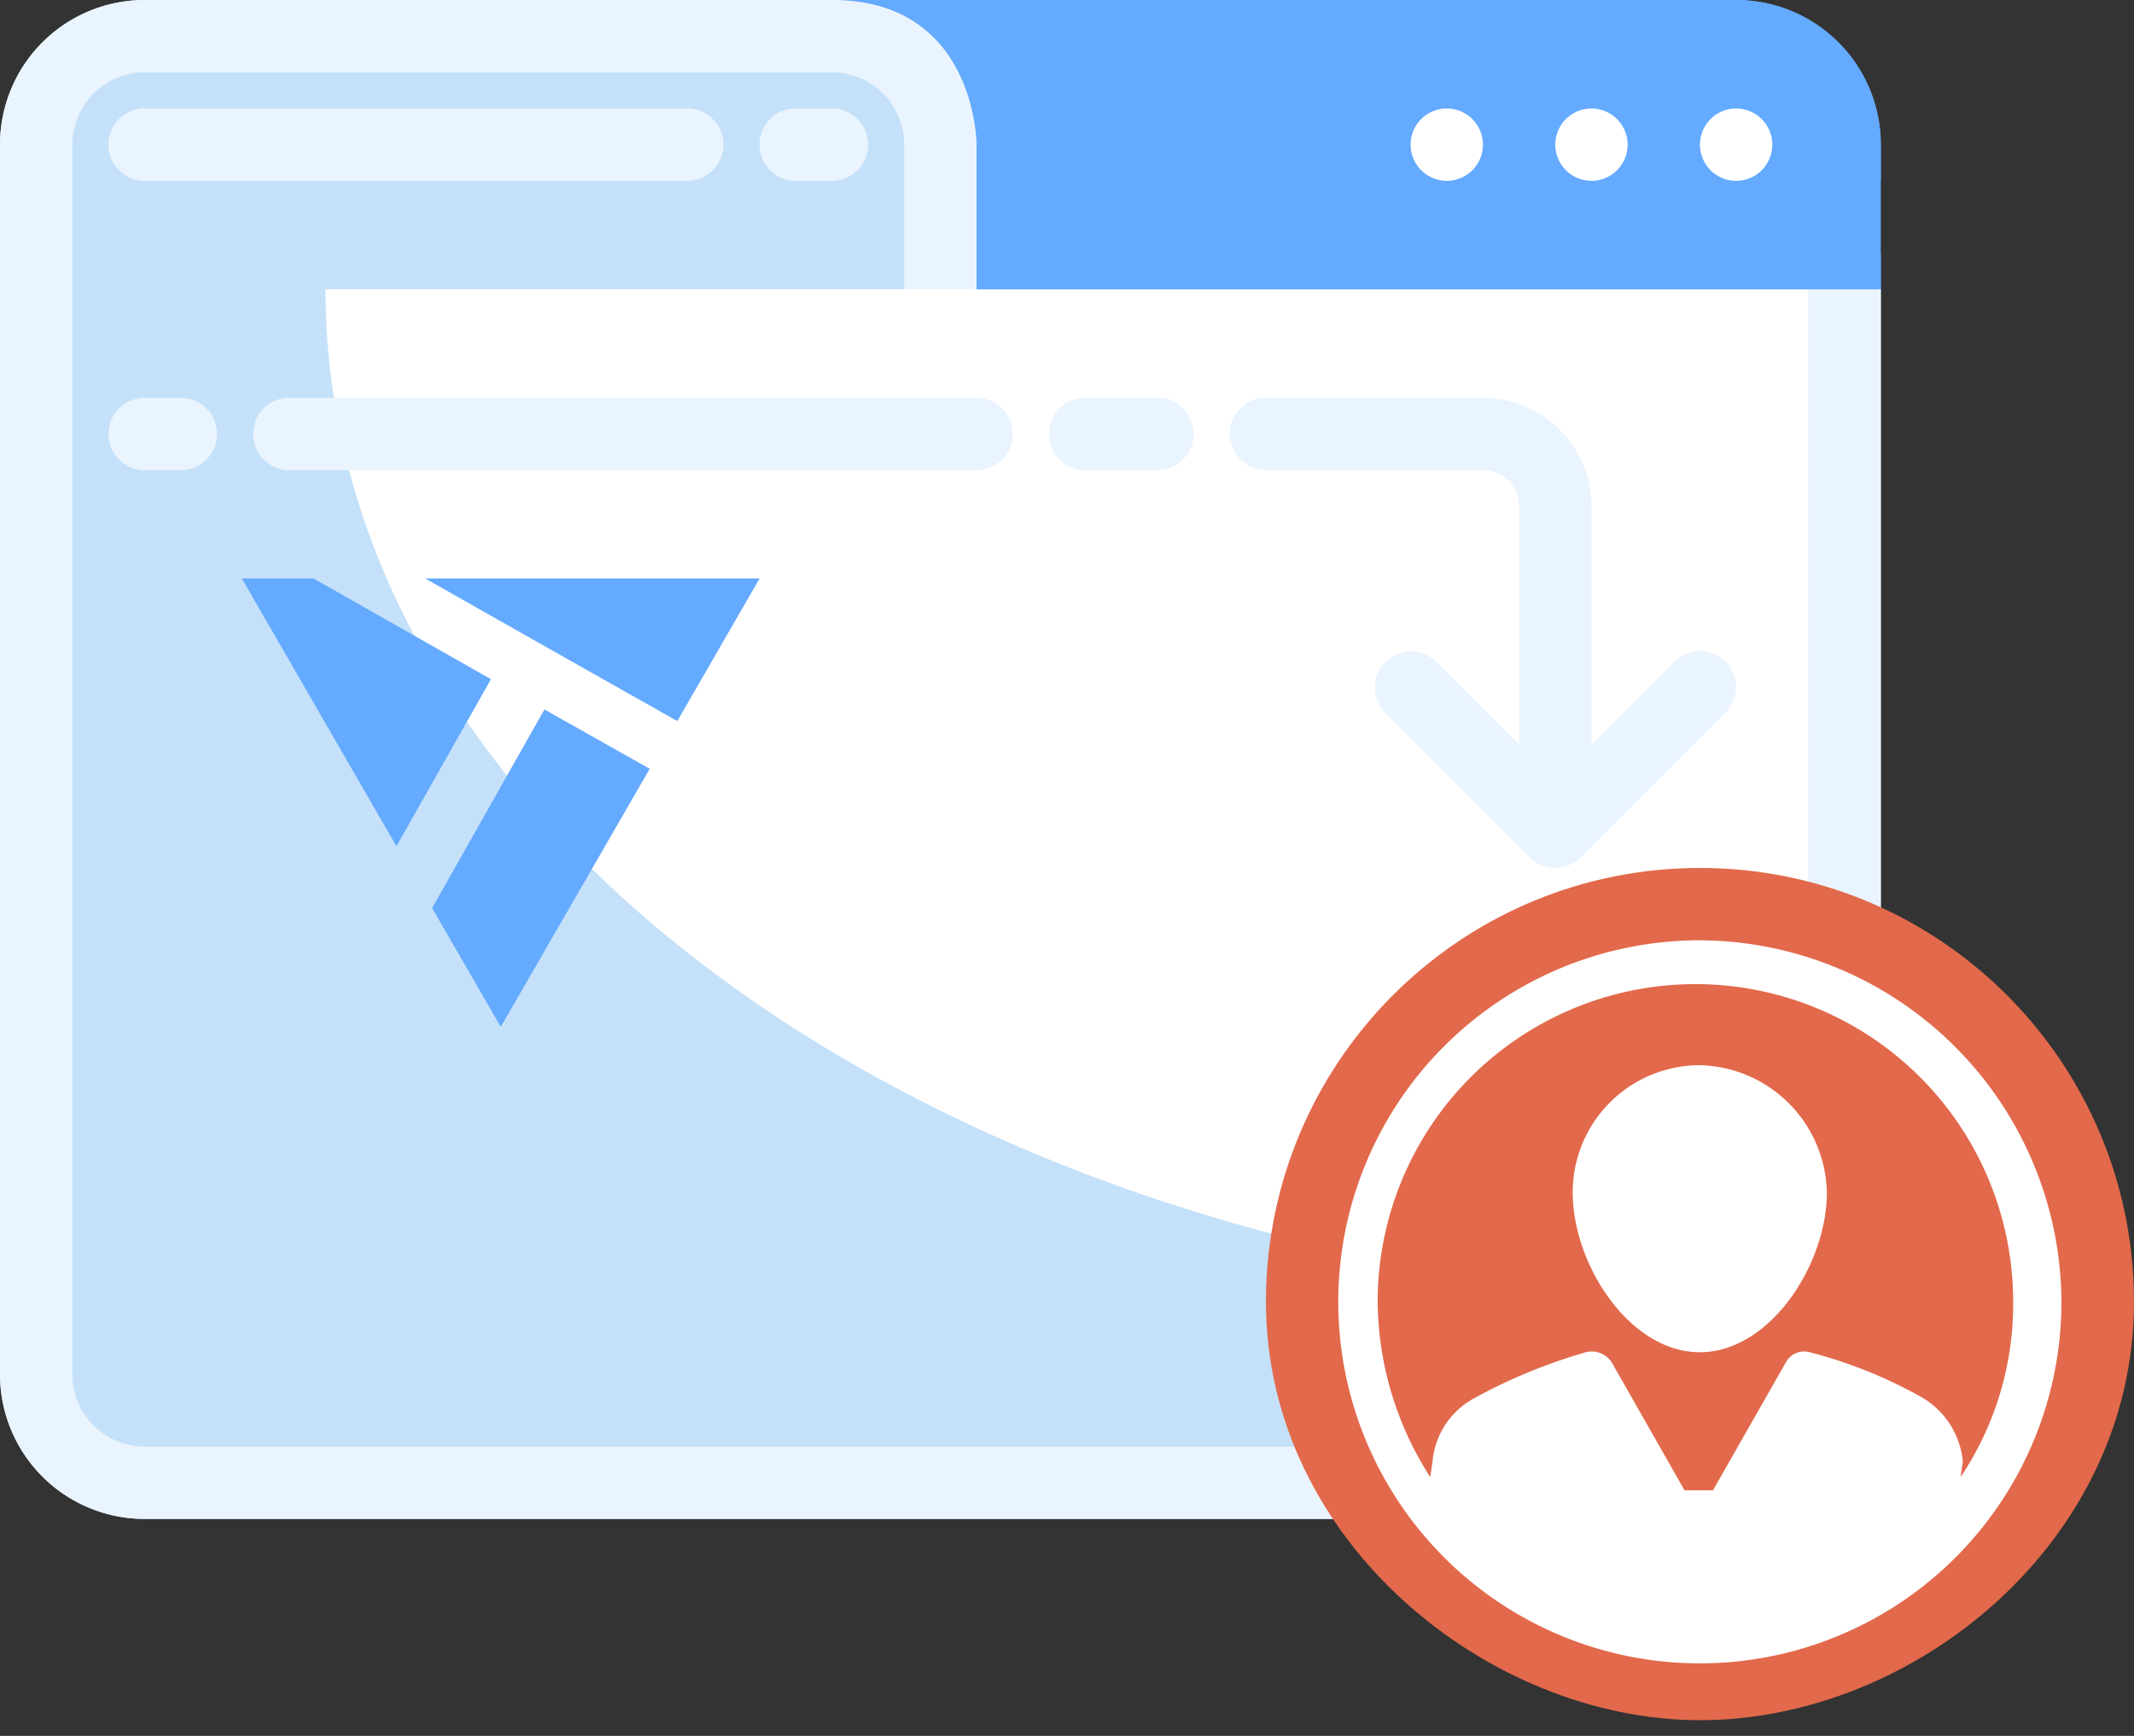 <svg width="59" height="48" fill="none" xmlns="http://www.w3.org/2000/svg"><rect width="100%" height="100%" fill="#333333" stroke="none"/><path d="M23 0c4 0 4 4 4 4v4H0V4a4 4 0 0 1 4-4h19Z" fill="#C5E1F9"/><path d="M48 0a4 4 0 0 1 4 4v4H27V4s0-4-4-4h25Z" fill="#64AAFF"/><path d="M52 8v30a4 4 0 0 1-4 4H4a4 4 0 0 1-4-4V8h52Z" fill="#C5E1F9"/><path d="M48 0H28.5A2.5 2.5 0 0 1 31 2.5 2.5 2.5 0 0 0 33.5 5H52V4a4 4 0 0 0-4-4Z" fill="#64AAFF"/><path d="M29 7V4a4 4 0 0 0-4-4h-2c4 0 4 4 4 4v4h25V7H29Z" fill="#64AAFF"/><path d="M40 5a1 1 0 1 0 0-2 1 1 0 0 0 0 2ZM44 5a1 1 0 1 0 0-2 1 1 0 0 0 0 2ZM48 5a1 1 0 1 0 0-2 1 1 0 0 0 0 2Z" fill="#fff"/><path d="M19 3H4a1 1 0 0 0 0 2h15a1 1 0 1 0 0-2ZM23 3h-1a1 1 0 1 0 0 2h1a1 1 0 1 0 0-2ZM50 8v30a2 2 0 0 1-2 2H4a2 2 0 0 1-2-2V8H0v30a4 4 0 0 0 4 4h44a4 4 0 0 0 4-4V8h-2Z" fill="#EAF4FE"/><path d="M27 4s0-4-4-4H4a4 4 0 0 0-4 4v4h2V4a2 2 0 0 1 2-2h19a2 2 0 0 1 2 2v4h2V4Z" fill="#EAF4FE"/><path d="M27 8H9c0 15.477 18.338 28 41 28V8H27Z" fill="#fff"/><path d="M27 11H8a1 1 0 1 0 0 2h19a1 1 0 1 0 0-2ZM5 11H4a1 1 0 1 0 0 2h1a1 1 0 1 0 0-2ZM47.707 18.293a1 1 0 0 0-1.414 0L44 20.586V14a3 3 0 0 0-3-3h-6a1 1 0 0 0 0 2h6a1 1 0 0 1 1 1v6.586l-2.293-2.293a1 1 0 0 0-1.414 1.414l4 4a1 1 0 0 0 1.087.217 1 1 0 0 0 .294-.2c.009-.008.021-.011.03-.02l4-4a1 1 0 0 0 .003-1.411ZM32 11h-2a1 1 0 0 0 0 2h2a1 1 0 0 0 0-2Z" fill="#EAF4FE"/><path d="m13.573 18.781-4.905-2.786H6.686l3.579 6.2.696 1.204 2.612-4.618ZM18.726 19.938l2.275-3.943h-9.246a2524.78 2524.78 0 0 0 6.971 3.943ZM15.052 19.618l-3.028 5.354-.079.134 1.9 3.288 3.578-6.2.54-.936-2.91-1.64Z" fill="#64AAFF"/><path d="M59 36c0-.146-.003-.291-.008-.435C58.763 29.139 53.482 24 47 24c-6.482 0-11.763 5.139-11.992 11.565-.005.144-.008.29-.008.435 0 6.627 6.164 11.565 12 11.565 5.942 0 12-4.938 12-11.565Z" fill="#E2694B"/><path d="M46.997 26a9.997 9.997 0 1 0 9.997 9.997A10.046 10.046 0 0 0 46.997 26Zm7.27 14.42a2.3 2.3 0 0 0-1.09-1.757 12.736 12.736 0 0 0-3.149-1.273.575.575 0 0 0-.666.303l-2.002 3.515h-.787l-2-3.515a.656.656 0 0 0-.727-.303c-1.074.309-2.11.736-3.09 1.273a2.214 2.214 0 0 0-1.151 1.757l-.062.424a9.094 9.094 0 0 1-1.454-4.847 8.785 8.785 0 0 1 17.57 0 8.595 8.595 0 0 1-1.454 4.847l.062-.424Z" fill="#fff"/><path d="M46.995 29.454a3.516 3.516 0 0 0-3.514 3.514c0 2 1.575 4.423 3.514 4.423 1.94 0 3.514-2.424 3.514-4.423a3.597 3.597 0 0 0-3.514-3.514Z" fill="#fff"/></svg>